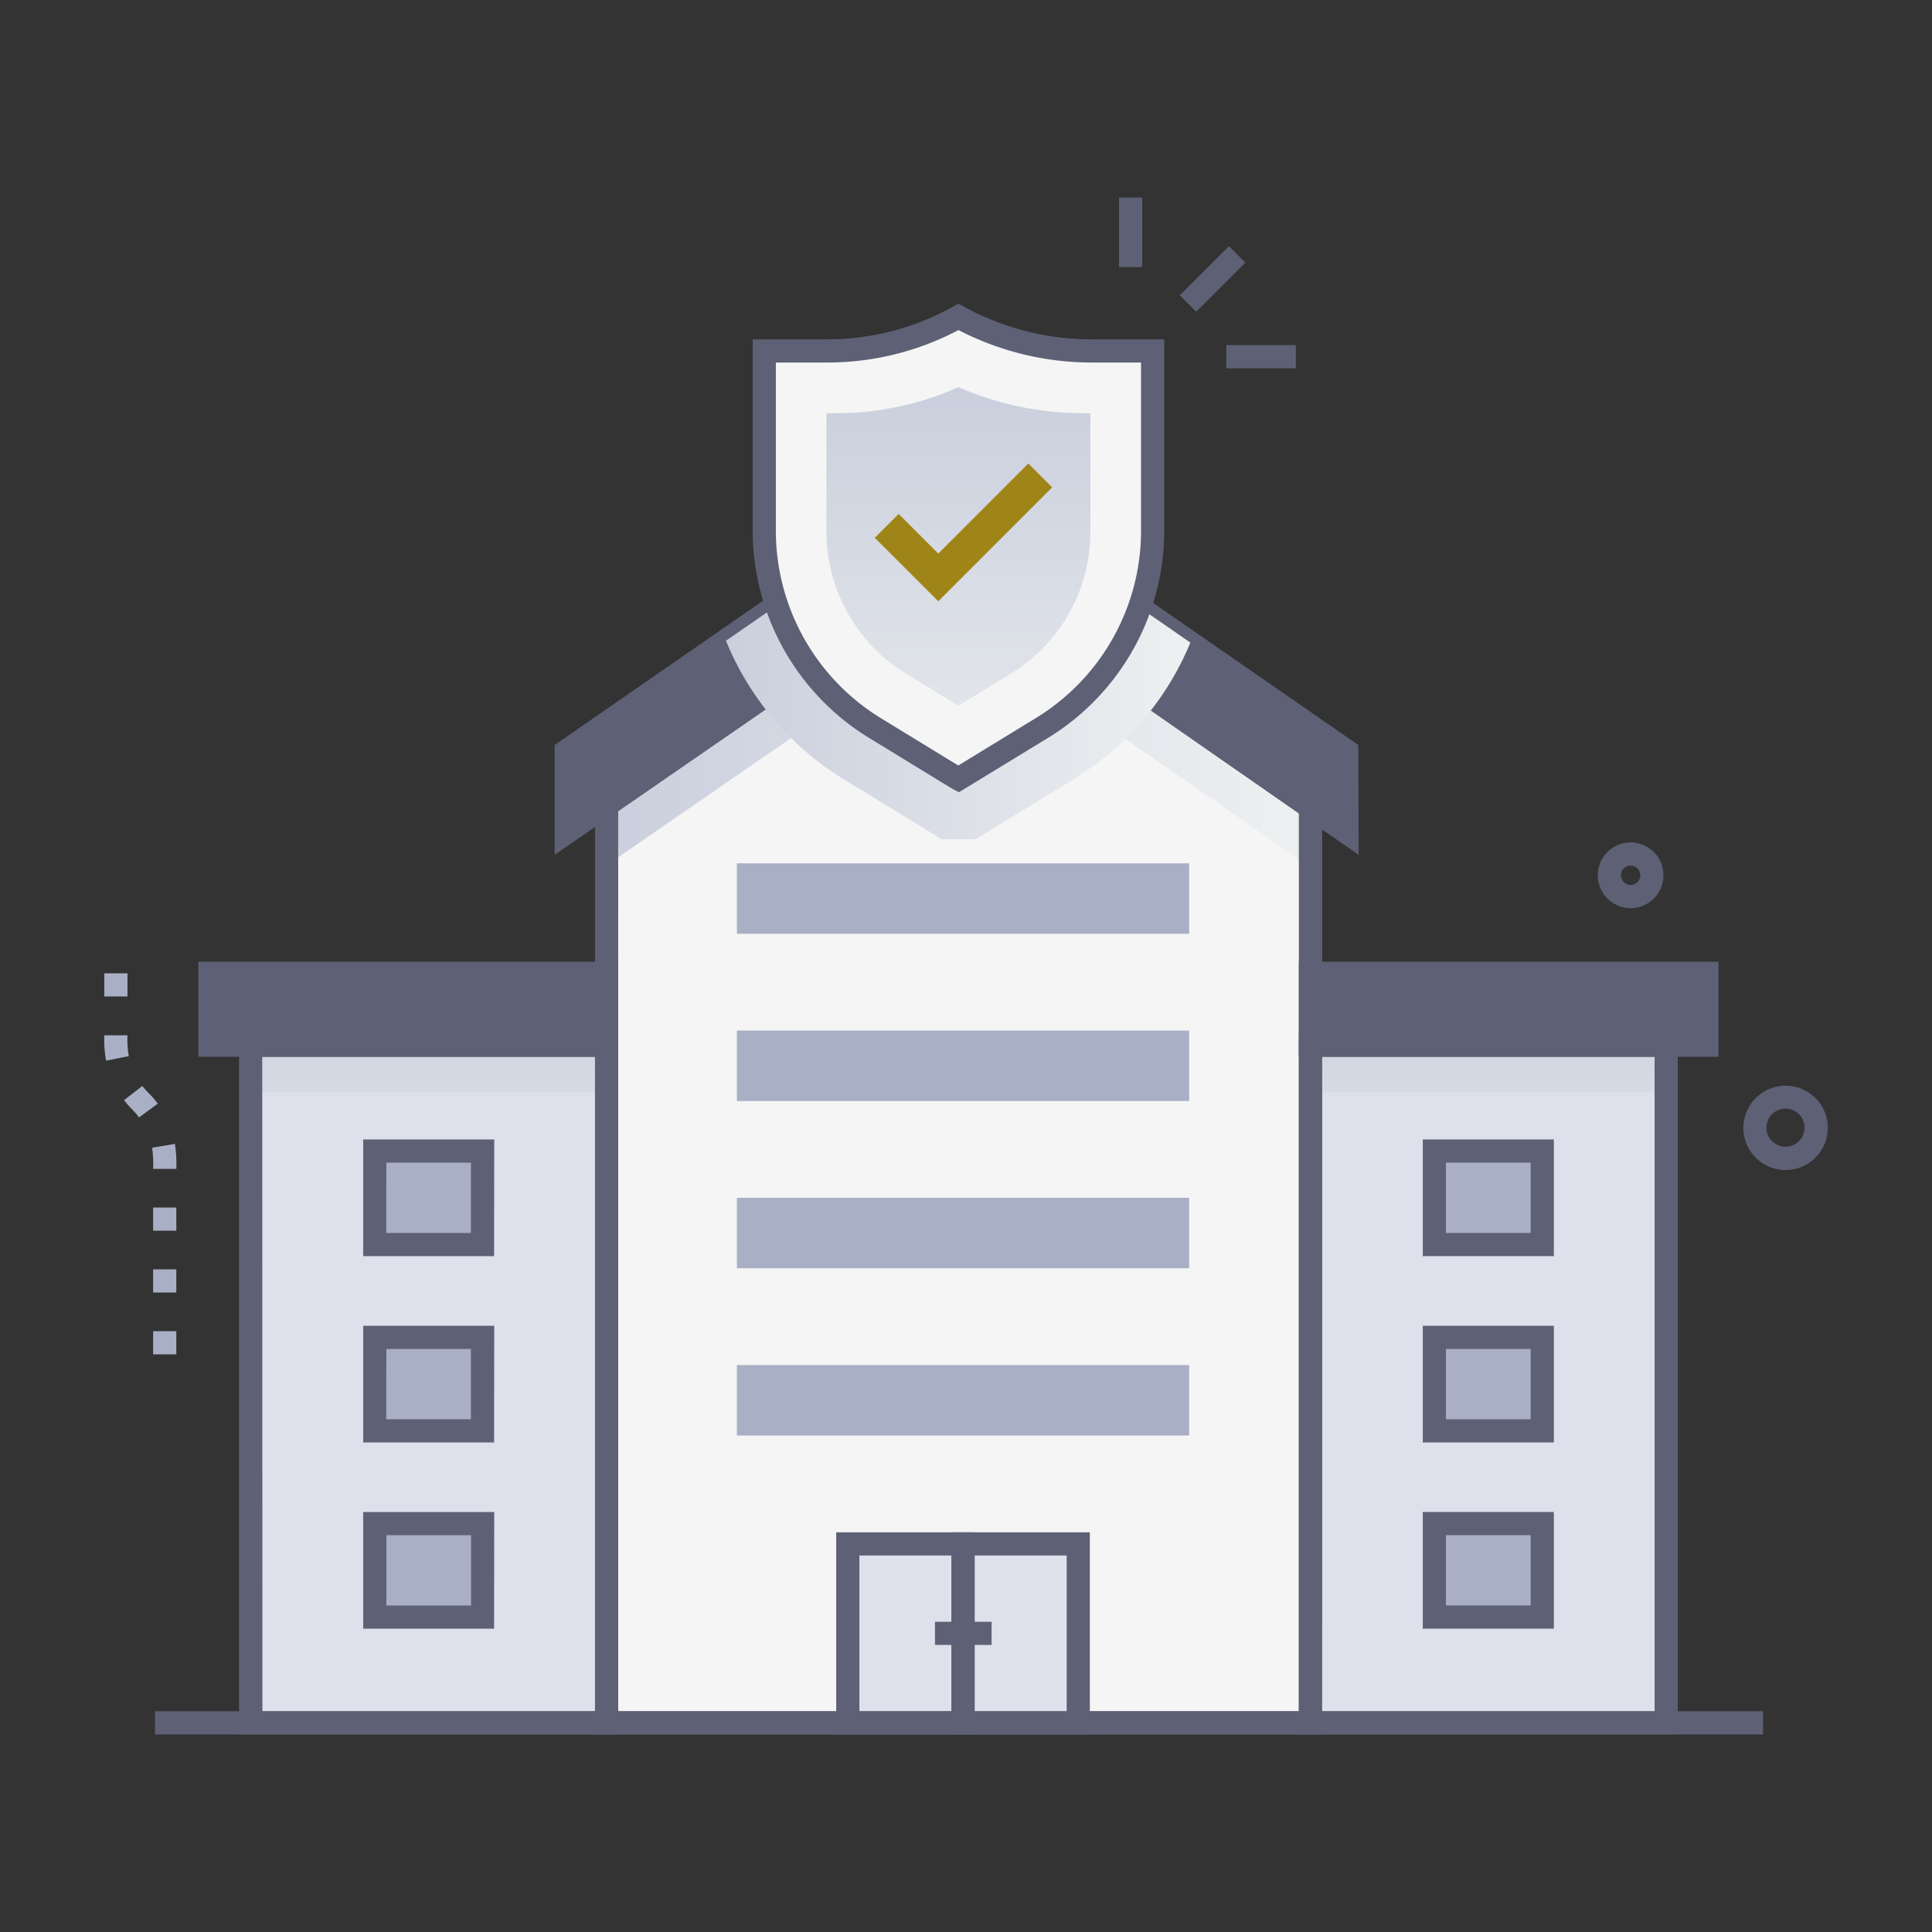 <?xml version="1.0" encoding="UTF-8"?> <svg xmlns="http://www.w3.org/2000/svg" xmlns:xlink="http://www.w3.org/1999/xlink" width="500" height="500" viewBox="0 0 500 500"><rect x="0" y="0" width="500" height="500" fill="#333333" stroke="none"/><defs><linearGradient id="linear-gradient" x1="0.5" y1="-1.527" x2="0.5" y2="5.996" gradientUnits="objectBoundingBox"><stop offset="0" stop-color="#cacfdd"></stop><stop offset="1" stop-color="#eef0f1"></stop></linearGradient><linearGradient id="linear-gradient-3" x1="0" y1="0.5" x2="1" y2="0.5" xlink:href="#linear-gradient"></linearGradient><linearGradient id="linear-gradient-4" x1="0" y1="0.5" x2="1" y2="0.5" xlink:href="#linear-gradient"></linearGradient><linearGradient id="linear-gradient-5" x1="0.5" y1="-0.006" x2="0.5" y2="1.561" xlink:href="#linear-gradient"></linearGradient><clipPath id="clip-eksus-isyeri-icon"><rect width="500" height="500"></rect></clipPath></defs><g id="eksus-isyeri-icon" clip-path="url(#clip-eksus-isyeri-icon)"><g id="insurance_office" data-name="insurance office" transform="translate(-6.01 -7.5)" style="isolation: isolate"><g id="insurance_office-2" data-name="insurance office"><path id="Path_23990" data-name="Path 23990" d="M162.96,453.37V215.86l91.09-62.79,91.1,63.34V453.37Z" fill="#f5f5f5"></path><rect id="Rectangle_8847" data-name="Rectangle 8847" width="92.08" height="175.33" transform="translate(70.88 278.04)" fill="#dee1ec"></rect><rect id="Rectangle_8848" data-name="Rectangle 8848" width="92.08" height="175.33" transform="translate(345.15 278.04)" fill="#dee1ec"></rect><rect id="Rectangle_8849" data-name="Rectangle 8849" width="92.08" height="12.19" transform="translate(70.88 278.04)" fill="url(#linear-gradient)" style="mix-blend-mode: multiply;isolation: isolate"></rect><rect id="Rectangle_8850" data-name="Rectangle 8850" width="92.08" height="12.19" transform="translate(345.15 278.04)" fill="url(#linear-gradient)" style="mix-blend-mode: multiply;isolation: isolate"></rect><path id="Path_23991" data-name="Path 23991" d="M345.15,216.41V232l-91.09-63.34-91.11,62.79V215.86l91.11-62.79Z" fill="url(#linear-gradient-3)" style="mix-blend-mode: multiply;isolation: isolate"></path><path id="Path_23992" data-name="Path 23992" d="M166,456.37H67.88V275H166Zm-92.08-6H160V281H73.88Z" fill="#5e6175"></path><path id="Path_23993" data-name="Path 23993" d="M440.22,456.37H342.15V275h98.07Zm-92.07-6h86.07V281H348.15Z" fill="#5e6175"></path><path id="Path_23994" data-name="Path 23994" d="M348.15,456.37H160V214.29l94.1-64.87,94.09,65.42Zm-182.19-6H342.15V218L254,156.72l-88,60.72Z" fill="#5e6175"></path><rect id="Rectangle_8851" data-name="Rectangle 8851" width="102.61" height="18.65" transform="translate(60.34 259.39)" fill="#5e6175"></rect><path id="Path_23995" data-name="Path 23995" d="M152.59,223l101.46-69.93L354.63,223V201.89L253.61,131.95,152.59,201.89Z" fill="#5e6175"></path><rect id="Rectangle_8852" data-name="Rectangle 8852" width="102.61" height="18.65" transform="translate(345.15 259.39)" fill="#5e6175"></rect><path id="Path_23996" data-name="Path 23996" d="M166,281H57.34V256.39H166ZM63.34,275H160V262.39H63.34Z" fill="#5e6175"></path><path id="Path_23997" data-name="Path 23997" d="M357.63,228.74,254,156.72l-104.45,72V200.31l104-72,104,72Zm-202-25.28v13.83l98.47-67.87,97.57,67.84v-13.8l-98-67.86Z" fill="#5e6175"></path><path id="Path_23998" data-name="Path 23998" d="M450.76,281H342.15V256.39H450.76Zm-102.61-6h96.61V262.39H348.15Z" fill="#5e6175"></path><rect id="Rectangle_8853" data-name="Rectangle 8853" width="117.04" height="18.23" transform="translate(196.72 230.93)" fill="#a9afc4"></rect><rect id="Rectangle_8854" data-name="Rectangle 8854" width="117.04" height="18.23" transform="translate(196.72 274.21)" fill="#a9afc4"></rect><rect id="Rectangle_8855" data-name="Rectangle 8855" width="117.04" height="18.23" transform="translate(196.72 317.49)" fill="#a9afc4"></rect><rect id="Rectangle_8856" data-name="Rectangle 8856" width="117.04" height="18.23" transform="translate(196.72 360.77)" fill="#a9afc4"></rect><rect id="Rectangle_8857" data-name="Rectangle 8857" width="29.82" height="46.31" transform="translate(225.42 407.06)" fill="#dee1ec"></rect><rect id="Rectangle_8858" data-name="Rectangle 8858" width="29.82" height="46.31" transform="translate(255.24 407.06)" fill="#dee1ec"></rect><path id="Path_23999" data-name="Path 23999" d="M258.24,456.37H222.42V404.06h35.82Zm-29.82-6h23.82V410.06H228.42Z" fill="#5e6175"></path><path id="Path_24000" data-name="Path 24000" d="M288.06,456.37H252.24V404.06h35.82Zm-29.82-6h23.82V410.06H258.24Z" fill="#5e6175"></path><rect id="Rectangle_8859" data-name="Rectangle 8859" width="14.65" height="6" transform="translate(247.98 427.21)" fill="#5e6175"></rect><rect id="Rectangle_8860" data-name="Rectangle 8860" width="27.92" height="24.2" transform="translate(102.96 305.39)" fill="#a9afc4"></rect><rect id="Rectangle_8861" data-name="Rectangle 8861" width="27.92" height="24.2" transform="translate(102.96 353.61)" fill="#a9afc4"></rect><rect id="Rectangle_8862" data-name="Rectangle 8862" width="27.92" height="24.2" transform="translate(102.96 401.82)" fill="#a9afc4"></rect><rect id="Rectangle_8863" data-name="Rectangle 8863" width="27.92" height="24.2" transform="translate(377.22 305.39)" fill="#a9afc4"></rect><rect id="Rectangle_8864" data-name="Rectangle 8864" width="27.92" height="24.2" transform="translate(377.22 353.61)" fill="#a9afc4"></rect><rect id="Rectangle_8865" data-name="Rectangle 8865" width="27.92" height="24.2" transform="translate(377.22 401.82)" fill="#a9afc4"></rect><path id="Path_24001" data-name="Path 24001" d="M133.88,332.59H100v-30.2h33.92Zm-27.92-6h21.92v-18.2H106Z" fill="#5e6175"></path><path id="Path_24002" data-name="Path 24002" d="M133.88,380.81H100v-30.2h33.92Zm-27.92-6h21.92v-18.2H106Z" fill="#5e6175"></path><path id="Path_24003" data-name="Path 24003" d="M133.88,429H100V398.8h33.92ZM106,423h21.92V404.8H106Z" fill="#5e6175"></path><path id="Path_24004" data-name="Path 24004" d="M408.15,332.59H374.22v-30.2h33.93Zm-27.93-6h21.93v-18.2H380.22Z" fill="#5e6175"></path><path id="Path_24005" data-name="Path 24005" d="M408.15,380.81H374.22v-30.2h33.93Zm-27.93-6h21.93v-18.2H380.22Z" fill="#5e6175"></path><path id="Path_24006" data-name="Path 24006" d="M408.15,429H374.22V398.8h33.93Zm-27.93-6h21.93V404.8H380.22Z" fill="#5e6175"></path><path id="Path_24007" data-name="Path 24007" d="M314.07,173.8A74.56,74.56,0,0,1,284,209.06l-25.51,15.62h-8.78L224.2,209.06a75.44,75.44,0,0,1-30.31-35.74L253.61,132Z" fill="url(#linear-gradient-4)" style="mix-blend-mode: multiply;isolation: isolate"></path><path id="Path_24008" data-name="Path 24008" d="M304.31,145V98.32H287.84a72,72,0,0,1-33.79-8.81,69.65,69.65,0,0,1-33.79,8.81H203.8V145a60.12,60.12,0,0,0,28.48,50.81l21.77,13.31h0l21.78-13.31A59.76,59.76,0,0,0,304.31,145Z" fill="#f5f5f5"></path><path id="Path_24009" data-name="Path 24009" d="M254.2,212.52c-2.34-1.18,1.36,1-23.49-14.18A63,63,0,0,1,200.8,145V95.32h19.46a66.59,66.59,0,0,0,32.33-8.43l1.46-.81,1.46.81a68.76,68.76,0,0,0,32.39,8.43h19.41V145a62.87,62.87,0,0,1-29.92,53.37Zm-47.4-111.2V145a56.91,56.91,0,0,0,27,48.25l20.21,12.36,20.21-12.36A56.8,56.8,0,0,0,301.31,145V101.32H287.84a75.09,75.09,0,0,1-33.78-8.4,72.61,72.61,0,0,1-33.8,8.4Z" fill="#5e6175"></path><path id="Path_24010" data-name="Path 24010" d="M240.38,181.78a43.1,43.1,0,0,1-20.49-36.54V114.43h2.63a77.66,77.66,0,0,0,31.55-6.73,80.54,80.54,0,0,0,31.51,6.73h2.63v30.81a43.05,43.05,0,0,1-20.48,36.54l-13.68,8.36Z" fill="url(#linear-gradient-5)"></path><path id="Path_24011" data-name="Path 24011" d="M248.84,163.11,232.4,146.68l6.18-6.17,10.26,10.25,23.3-23.31,6.18,6.18Z" fill="#9f8517"></path><rect id="Rectangle_8866" data-name="Rectangle 8866" width="416.16" height="6" transform="translate(46.13 450.37)" fill="#5e6175"></rect><rect id="Rectangle_8867" data-name="Rectangle 8867" width="18" height="6" transform="translate(311.339 83.941) rotate(-45)" fill="#5e6175"></rect><rect id="Rectangle_8868" data-name="Rectangle 8868" width="6" height="18" transform="translate(295.61 58.63)" fill="#5e6175"></rect><rect id="Rectangle_8869" data-name="Rectangle 8869" width="18" height="6" transform="translate(323.37 96.82)" fill="#5e6175"></rect><path id="Path_24012" data-name="Path 24012" d="M51.64,358h-6v-6h6Zm0-16h-6v-6h6Zm0-16h-6v-6h6Zm0-16h-6a29.351,29.351,0,0,0-.27-5.47l5.91-1a33.35,33.35,0,0,1,.36,6.47ZM42,296.69c-1.41-1.91-2.24-2.34-3.89-4.47l4.74-3.67c1.48,1.91,2.16,2.11,4,4.58ZM33.47,282a29.69,29.69,0,0,1-.47-6.56h6a24.14,24.14,0,0,0,.35,5.39ZM39,265.39H33v-6h6Z" fill="#a9afc4"></path><path id="Path_24013" data-name="Path 24013" d="M459.66,306.3A10.92,10.92,0,1,1,479,300.36h0a10.93,10.93,0,0,1-19.34,5.94Zm8.41-11.89a4.93,4.93,0,1,0,3.659,1.6,4.93,4.93,0,0,0-3.659-1.6Z" fill="#5e6175"></path><path id="Path_24014" data-name="Path 24014" d="M428,242.52a8.5,8.5,0,1,1,6.66-3.2h0a8.45,8.45,0,0,1-6.66,3.2Zm0-11a2.47,2.47,0,0,0-1.95.94,2.51,2.51,0,0,0,2.23,4.05,2.47,2.47,0,0,0,1.68-.92h0a2.51,2.51,0,0,0-1.96-4.08Z" fill="#5e6175"></path></g></g></g></svg> 
